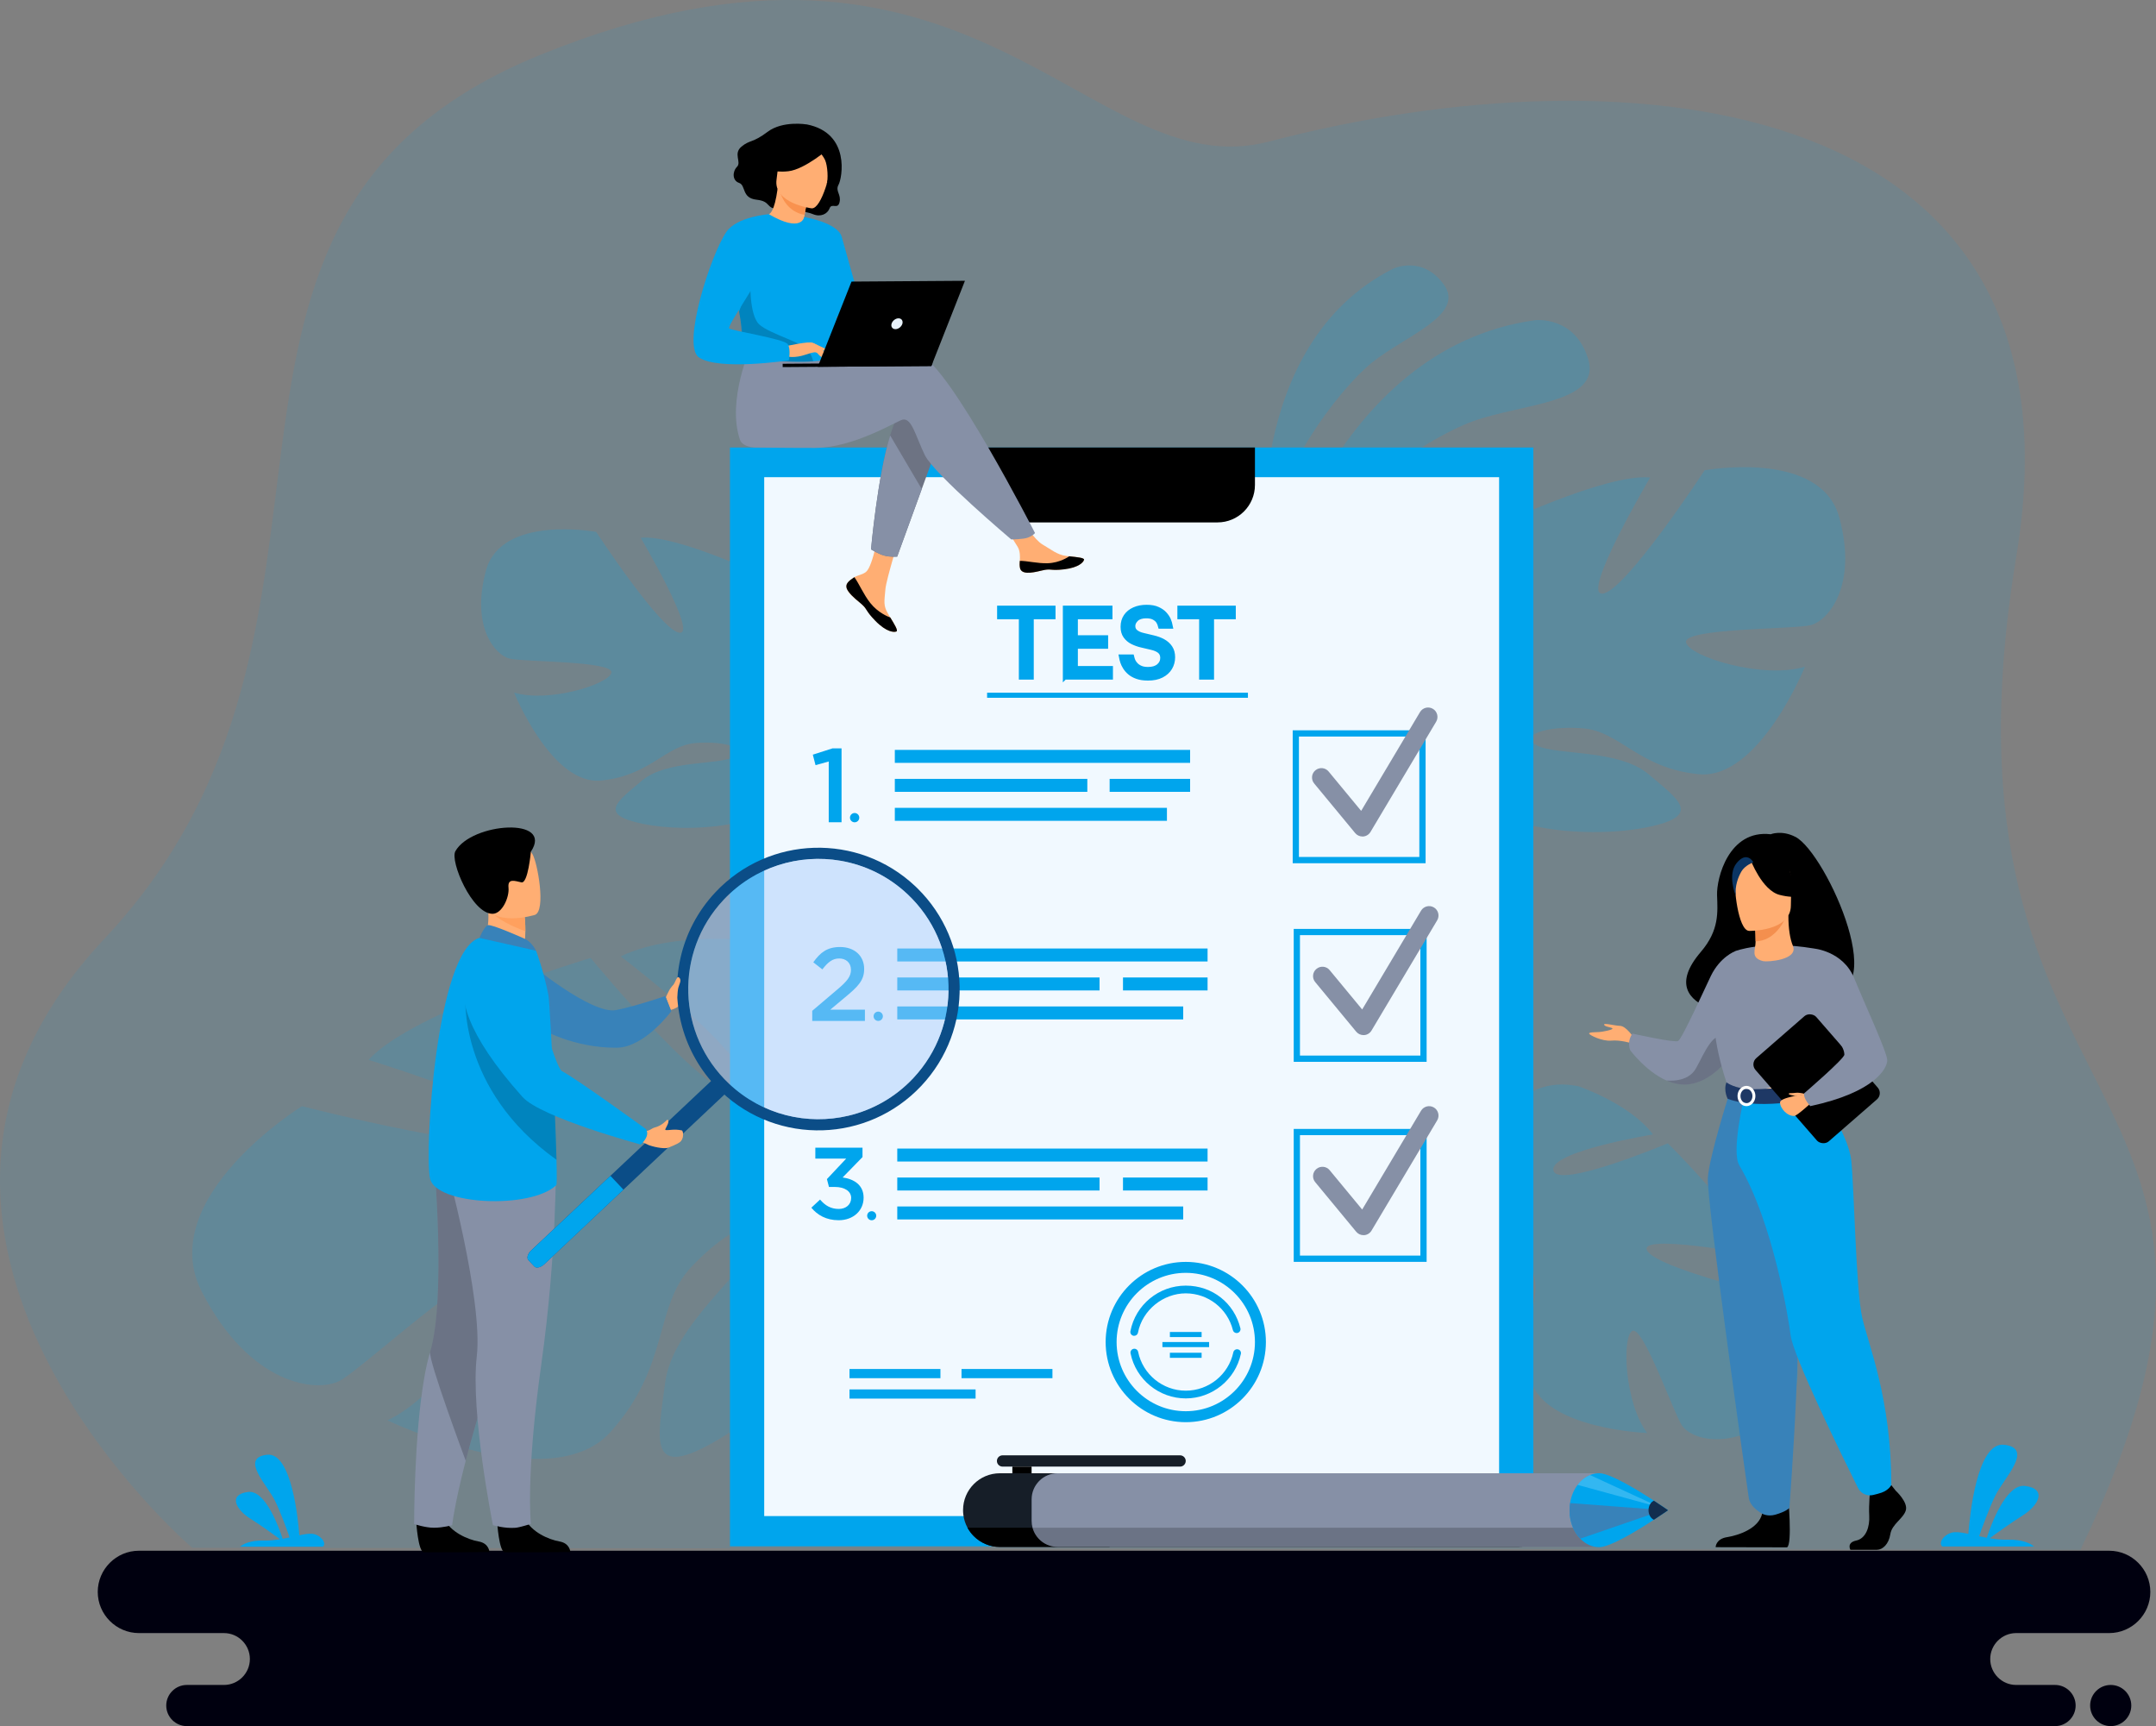 <?xml version="1.0" encoding="UTF-8"?>
<svg id="Layer_2" data-name="Layer 2" xmlns="http://www.w3.org/2000/svg" viewBox="0 0 547.03 437.87">
  <rect x="0" y="0" width="547.03" height="437.87" fill="#808080" stroke="none"/>
  <defs>
    <style>
      .cls-1 {
        opacity: .1;
      }

      .cls-1, .cls-2, .cls-3 {
        fill: #00a5ed;
      }

      .cls-4 {
        fill: #f9924f;
      }

      .cls-5 {
        fill: #f8caa4;
      }

      .cls-6 {
        fill: #f48f4e;
      }

      .cls-7 {
        fill: #e8f2fa;
      }

      .cls-8, .cls-9 {
        fill: #fff;
      }

      .cls-10 {
        fill: #ffa05e;
      }

      .cls-11 {
        fill: #f1f9ff;
      }

      .cls-12 {
        fill: #ffae73;
      }

      .cls-13 {
        fill: #accefc;
      }

      .cls-14 {
        fill: #122d4e;
      }

      .cls-15 {
        fill: #161e28;
      }

      .cls-16 {
        fill: #1e3865;
      }

      .cls-17 {
        fill: #0b4d87;
      }

      .cls-18 {
        fill: #0b3563;
      }

      .cls-19 {
        fill: #8690a6;
      }

      .cls-20 {
        fill: #6d7383;
      }

      .cls-21 {
        fill: #3882b9;
      }

      .cls-3 {
        stroke: #00a5ed;
        stroke-miterlimit: 10;
      }

      .cls-9, .cls-22, .cls-23 {
        opacity: .2;
      }

      .cls-22 {
        fill: #020202;
      }

      .cls-24 {
        opacity: .15;
      }

      .cls-25 {
        opacity: .5;
      }

      .cls-26 {
        fill: #00000f;
        fill-rule: evenodd;
      }
    </style>
  </defs>
  <g id="OBJECTS">
    <path class="cls-26" d="M535.14,414.27h-23.59c-3.62,0-6.58,2.96-6.58,6.58h0c0,3.62,2.96,6.58,6.58,6.58h9.87c2.87,0,5.22,2.35,5.22,5.22h0c0,2.87-2.35,5.22-5.22,5.22H47.4c-2.87,0-5.22-2.35-5.22-5.22h0c0-2.87,2.35-5.22,5.22-5.22h9.42c3.62,0,6.58-2.96,6.58-6.58h0c0-3.62-2.96-6.58-6.58-6.58h-21.57c-5.74,0-10.45-4.7-10.45-10.44h0c0-5.75,4.7-10.45,10.45-10.45h499.9c5.74,0,10.44,4.7,10.44,10.45h0c0,5.74-4.7,10.44-10.44,10.44h0Zm.4,23.6c2.88,0,5.22-2.34,5.22-5.22s-2.34-5.22-5.22-5.22-5.22,2.34-5.22,5.22,2.34,5.22,5.22,5.22Z"/>
  </g>
  <g id="DESIGNED_BY_FREEPIK" data-name="DESIGNED BY FREEPIK">
    <g>
      <path class="cls-1" d="M48.77,392.64s-92.89-79.32-22.28-154.49C101.68,158.11,35.07,55.36,137.13,13.9c110.34-44.82,138.73,34.12,184.92,22,92.13-24.18,209-12.27,189.55,105.17-24.41,147.42,75.73,128.62,16.26,252.06l-479.08-.49Z"/>
      <g class="cls-23">
        <path class="cls-2" d="M322.05,153.76s15.42-65.35,67.43-72.53c0,0,10.12-1.24,13.49,9.9,3.37,11.14-16.75,11.22-29.19,15.71-12.44,4.48-41.43,23.48-51.73,46.93Z"/>
        <path class="cls-2" d="M320.87,141.53s-5.41-54.13,32.55-73.34c0,0,7.43-3.62,12.94,4.03,5.52,7.65-9.88,13.01-18.22,19.72-8.35,6.71-25.56,28.91-27.27,49.58Z"/>
      </g>
      <g class="cls-23">
        <path class="cls-2" d="M203.9,192.05s22.31-12.49,11.9-29.45c0,0-8.33-10.41-17.25-13.09,0,0,4.76,25.28,0,25.88-4.76,.59-3.27-28.56-3.27-28.56,0,0-23.5-11.3-32.72-10.41,0,0,14.58,24.69,9.82,24.09-4.76-.59-21.12-25.58-21.12-25.58,0,0-24.09-4.46-27.96,9.82-3.87,14.28,2.38,21.42,5.95,22.31,3.57,.89,26.47,.59,25.88,3.57-.59,2.97-16.06,7.73-24.69,5.06,0,0,9.52,23.5,22.01,22.31,12.49-1.19,16.36-8.92,24.09-9.52,7.73-.59,13.39,1.49,9.52,3.57-3.87,2.08-16.95,.68-23.2,5.99-6.25,5.31-11.3,8.58,.3,10.96,11.6,2.38,32.42,.89,36.59-8.03l4.16-8.92Z"/>
        <g>
          <path class="cls-2" d="M134.3,149.21s62.47,20.23,69.6,42.83c0,0-.3,10.11,5.95,21.71v4.46s-6.54-15.17-10.11-17.25c0,0,13.98-19.63-65.44-51.76Z"/>
          <path class="cls-2" d="M209.85,213.76s9.63,14.63,4.14,32.44l-2.48-.67s2.41-19.61-2.63-29.48c-5.04-9.86,.97-2.29,.97-2.29Z"/>
        </g>
      </g>
      <g class="cls-24">
        <path class="cls-2" d="M216.3,292.91s14.61-43.78-19.88-53.78c0,0-23.77-3.78-38.94,3.48,0,0,37.07,27.98,31.44,34.56-5.63,6.58-39.06-34.16-39.06-34.16,0,0-45.11,13.45-56.34,25.85,0,0,49.45,15.26,42.38,20.25-7.08,4.99-59.28-8.5-59.28-8.5,0,0-37.59,23.31-25.41,47.07,12.18,23.76,29.19,25.71,35.04,22.56,5.85-3.14,36.07-31.37,38.89-26.67,2.82,4.69-12.05,29.84-26.83,36.74,0,0,41.26,19.82,56.49,3.05,15.24-16.77,11.01-31.79,20.61-41.98,9.6-10.19,19.68-14.27,17.05-6.8-2.63,7.48-21.81,21.51-23.7,36.19-1.89,14.68-4.67,25.19,13.71,14.28,18.38-10.91,44.38-38.19,39.1-55.17l-5.28-16.97Z"/>
        <path class="cls-2" d="M71.32,320.27s107.99-48.87,144.98-27.36c0,0,12.58,15.42,5.28,16.97,0,0-5.18-43.2-150.26,10.38Z"/>
      </g>
      <g class="cls-23">
        <path class="cls-2" d="M375.99,297.59s4.31-26.19,24.53-22.02c0,0,13.1,4.45,18.87,12.21,0,0-26.35,4.29-25.25,9.15,1.1,4.85,29.02-6.9,29.02-6.9,0,0,19.34,18.94,21.72,28.25,0,0-29.24-5.5-26.98-1.06,2.26,4.43,32.43,11.57,32.43,11.57,0,0,12.87,21.93,.3,30.75-12.57,8.82-21.74,5.25-23.87,2.08-2.13-3.17-9.94-25.62-12.63-23.99-2.69,1.63-1.87,18.41,3.79,25.88,0,0-26.29-.98-29.55-13.59-3.25-12.61,2.93-19.12,.77-26.88-2.15-7.76-6.18-12.54-6.85-8.03-.66,4.51,5.33,16.79,2.35,24.76-2.97,7.97-4.38,14.06-10.8,3.58-6.42-10.48-12.33-31.32-5.1-38.54l7.24-7.22Z"/>
        <g>
          <path class="cls-2" d="M442.39,350.37s-41.82-53.8-66.4-52.78c0,0-9.76,3.87-23.29,1.87l-4.35,1.58s17.12,1.02,20.41,3.77c0,0,14.22-20.58,73.64,45.56Z"/>
          <path class="cls-2" d="M352.7,299.46s-17.68-4.23-33.11,7.42l1.53,2.18s18.29-9.28,29.7-7.85c11.41,1.43,1.89-1.76,1.89-1.76Z"/>
        </g>
      </g>
      <g class="cls-23">
        <path class="cls-2" d="M368.13,189.14s-27.27-15.27-14.54-36c0,0,10.18-12.73,21.09-16,0,0-5.82,30.91,0,31.63,5.82,.73,4-34.91,4-34.91,0,0,28.72-13.82,40-12.73,0,0-17.82,30.18-12,29.45,5.82-.73,25.82-31.27,25.82-31.27,0,0,29.45-5.45,34.18,12,4.73,17.45-2.91,26.18-7.27,27.27-4.36,1.09-32.36,.73-31.63,4.36,.73,3.64,19.63,9.45,30.18,6.18,0,0-11.64,28.72-26.91,27.27-15.27-1.45-20-10.91-29.45-11.64-9.45-.73-16.36,1.82-11.64,4.36,4.73,2.55,20.73,.83,28.36,7.33,7.64,6.49,13.82,10.49-.36,13.4-14.18,2.91-39.63,1.09-44.72-9.82l-5.09-10.91Z"/>
        <g>
          <path class="cls-2" d="M453.21,136.78s-76.36,24.72-85.08,52.36c0,0,.36,12.36-7.27,26.54v5.45s8-18.54,12.36-21.09c0,0-17.09-24,79.99-63.27Z"/>
          <path class="cls-2" d="M360.86,215.69s-11.78,17.88-5.06,39.65l3.03-.81s-2.94-23.97,3.22-36.03c6.16-12.06-1.19-2.8-1.19-2.8Z"/>
        </g>
      </g>
      <g>
        <g>
          <rect class="cls-2" x="185.21" y="113.52" width="203.83" height="278.74"/>
          <rect class="cls-11" x="193.9" y="121.05" width="186.46" height="263.54"/>
          <path d="M248.47,113.52v9.5c0,5.24,4.25,9.5,9.49,9.5h50.96c5.24,0,9.49-4.25,9.49-9.5v-9.5h-69.93Z"/>
        </g>
        <g>
          <rect class="cls-2" x="215.54" y="347.28" width="23.07" height="2.33"/>
          <rect class="cls-2" x="243.96" y="347.28" width="23.07" height="2.33"/>
          <rect class="cls-2" x="215.54" y="352.46" width="31.99" height="2.33"/>
        </g>
        <rect class="cls-2" x="250.45" y="175.72" width="66.18" height="1.29"/>
        <g>
          <g>
            <path class="cls-2" d="M361.71,218.98h-33.72v-33.72h33.72v33.72Zm-32.14-1.59h30.55v-30.55h-30.55v30.55Z"/>
            <path class="cls-19" d="M345.69,212.2c-.71,0-1.38-.31-1.84-.86l-10.41-12.59c-.84-1.01-.7-2.52,.32-3.35,1.01-.84,2.52-.7,3.35,.32l8.25,9.98,14.93-25.06c.67-1.13,2.14-1.5,3.27-.83,1.13,.67,1.5,2.14,.83,3.27l-16.66,27.96c-.4,.67-1.09,1.1-1.86,1.16-.06,0-.12,0-.18,0Z"/>
          </g>
          <g>
            <g>
              <rect class="cls-2" x="227.04" y="190.23" width="74.92" height="3.29"/>
              <rect class="cls-2" x="227.04" y="204.93" width="69.04" height="3.29"/>
              <g>
                <rect class="cls-2" x="281.54" y="197.58" width="20.42" height="3.29"/>
                <rect class="cls-2" x="227.04" y="197.58" width="48.84" height="3.29"/>
              </g>
            </g>
            <g>
              <path class="cls-2" d="M210.27,193.17l-3.35,.93-.69-2.66,5-1.6h2.29v18.75h-3.25v-15.43Z"/>
              <path class="cls-2" d="M215.66,207.42c0-.65,.53-1.18,1.18-1.18s1.18,.53,1.18,1.18-.53,1.18-1.18,1.18-1.18-.53-1.18-1.18Z"/>
            </g>
          </g>
        </g>
        <g>
          <g>
            <path class="cls-2" d="M361.97,269.36h-33.72v-33.72h33.72v33.72Zm-32.14-1.59h30.55v-30.55h-30.55v30.55Z"/>
            <path class="cls-19" d="M345.95,262.58c-.71,0-1.38-.31-1.84-.86l-10.41-12.59c-.84-1.01-.7-2.52,.32-3.35,1.01-.84,2.52-.7,3.35,.32l8.25,9.98,14.93-25.06c.67-1.13,2.14-1.5,3.27-.83,1.13,.67,1.5,2.14,.83,3.27l-16.66,27.96c-.4,.67-1.09,1.1-1.86,1.16-.06,0-.12,0-.18,0Z"/>
          </g>
          <g>
            <g>
              <path class="cls-2" d="M206.08,256.42l6.37-5.41c2.54-2.14,3.46-3.33,3.46-4.99,0-1.82-1.29-2.88-2.98-2.88s-2.85,.92-4.28,2.77l-2.3-1.8c1.77-2.48,3.51-3.88,6.81-3.88,3.62,0,6.1,2.22,6.1,5.57,0,2.91-1.56,4.46-4.81,7.16l-3.8,3.17h8.8v2.85h-13.37v-2.56Z"/>
              <path class="cls-2" d="M221.65,257.8c0-.65,.53-1.18,1.18-1.18s1.18,.53,1.18,1.18-.53,1.18-1.18,1.18-1.18-.53-1.18-1.18Z"/>
            </g>
            <g>
              <rect class="cls-2" x="227.66" y="240.61" width="78.73" height="3.29"/>
              <rect class="cls-2" x="227.66" y="255.31" width="72.55" height="3.29"/>
              <g>
                <rect class="cls-2" x="284.93" y="247.96" width="21.46" height="3.29"/>
                <rect class="cls-2" x="227.66" y="247.96" width="51.32" height="3.29"/>
              </g>
            </g>
          </g>
        </g>
        <g>
          <g>
            <path class="cls-2" d="M361.97,320.1h-33.72v-33.72h33.72v33.72Zm-32.14-1.59h30.55v-30.55h-30.55v30.55Z"/>
            <path class="cls-19" d="M345.95,313.33c-.71,0-1.38-.31-1.84-.86l-10.41-12.59c-.84-1.01-.7-2.52,.32-3.35,1.01-.84,2.52-.7,3.35,.32l8.25,9.98,14.93-25.06c.67-1.13,2.14-1.5,3.27-.83,1.13,.67,1.5,2.14,.83,3.27l-16.66,27.96c-.4,.67-1.09,1.1-1.86,1.16-.06,0-.12,0-.18,0Z"/>
          </g>
          <g>
            <rect class="cls-2" x="227.66" y="291.36" width="78.73" height="3.29"/>
            <rect class="cls-2" x="227.66" y="306.05" width="72.55" height="3.29"/>
            <g>
              <rect class="cls-2" x="284.93" y="298.71" width="21.46" height="3.29"/>
              <rect class="cls-2" x="227.66" y="298.71" width="51.32" height="3.29"/>
            </g>
          </g>
          <g>
            <path class="cls-2" d="M205.85,306.37l2.22-2.07c1.29,1.52,2.74,2.38,4.76,2.38,1.78,0,3.13-1.09,3.13-2.79s-1.63-2.79-4.16-2.79h-1.47l-.52-1.99,4.89-5.2h-7.83v-2.77h11.97v2.38l-5.04,5.17c2.87,.41,5.32,1.89,5.32,5.14s-2.58,5.71-6.33,5.71c-3.15,0-5.4-1.32-6.93-3.18Z"/>
            <path class="cls-2" d="M220.02,308.4c0-.64,.52-1.15,1.15-1.15s1.15,.52,1.15,1.15-.52,1.15-1.15,1.15-1.15-.52-1.15-1.15Z"/>
          </g>
        </g>
        <g>
          <path class="cls-2" d="M300.86,354.74c-6.77,0-12.66-4.8-14.01-11.42-.11-.53,.23-1.05,.76-1.16,.53-.11,1.05,.23,1.16,.76,1.17,5.71,6.25,9.86,12.09,9.86s10.86-4.1,12.07-9.74c.11-.53,.64-.86,1.16-.75,.53,.11,.87,.63,.75,1.16-1.4,6.54-7.29,11.29-13.98,11.29Z"/>
          <path class="cls-2" d="M287.78,338.87c-.06,0-.12,0-.19-.02-.53-.1-.88-.62-.78-1.15,1.3-6.7,7.2-11.57,14.04-11.57s12.28,4.45,13.87,10.81c.13,.52-.19,1.06-.71,1.19-.52,.13-1.06-.19-1.19-.71-1.38-5.49-6.3-9.33-11.97-9.33s-11,4.2-12.12,9.98c-.09,.47-.5,.79-.96,.79Z"/>
          <path class="cls-2" d="M300.86,360.77c-11.21,0-20.33-9.12-20.33-20.33s9.12-20.33,20.33-20.33,20.33,9.12,20.33,20.33-9.12,20.33-20.33,20.33Zm0-37.88c-9.68,0-17.55,7.87-17.55,17.55s7.87,17.55,17.55,17.55,17.55-7.87,17.55-17.55-7.87-17.55-17.55-17.55Z"/>
          <g>
            <rect class="cls-2" x="296.83" y="337.89" width="8.05" height="1.29"/>
            <rect class="cls-2" x="296.83" y="343.16" width="8.05" height="1.29"/>
            <rect class="cls-2" x="294.93" y="340.44" width="11.85" height="1.29"/>
          </g>
        </g>
        <g>
          <path class="cls-3" d="M259.01,171.9v-15.31h-5.52v-2.45h13.82v2.45h-5.52v15.31h-2.78Z"/>
          <path class="cls-3" d="M270.17,171.9v-17.76h11.59v2.45h-8.78v5.06h7.68v2.42h-7.68v5.38h8.9v2.45h-11.71Z"/>
          <path class="cls-3" d="M291.19,172.14c-1.06,0-1.96-.14-2.72-.41s-1.39-.62-1.88-1.04-.89-.88-1.19-1.36c-.3-.48-.52-.93-.66-1.36-.14-.42-.26-.91-.36-1.45h2.86c.1,.43,.22,.8,.36,1.12,.14,.31,.36,.62,.66,.94,.3,.31,.69,.58,1.18,.79,.49,.22,1.11,.32,1.86,.32,1.12,0,2-.26,2.63-.79s.95-1.2,.95-2.02c0-.7-.24-1.25-.71-1.64-.47-.39-1.16-.69-2.08-.9l-2.35-.55c-.88-.19-1.69-.48-2.44-.85s-1.34-.88-1.8-1.52c-.46-.64-.68-1.45-.68-2.42,0-1.06,.26-1.96,.78-2.72,.52-.76,1.24-1.34,2.16-1.75,.92-.41,1.97-.61,3.16-.61s2.1,.17,2.86,.52c.75,.34,1.35,.76,1.8,1.26,.45,.5,.78,1,1,1.5,.22,.5,.39,1.1,.52,1.79h-2.74c-.13-.53-.31-.97-.54-1.32-.23-.35-.58-.66-1.06-.92-.47-.26-1.11-.4-1.91-.4-1.1,0-1.93,.26-2.47,.77-.54,.51-.82,1.08-.82,1.7s.23,1.09,.7,1.45c.46,.36,1.09,.63,1.87,.8l2.52,.6c.93,.21,1.77,.52,2.53,.94s1.36,.96,1.81,1.64c.45,.68,.67,1.51,.67,2.48s-.24,1.9-.73,2.72-1.21,1.48-2.17,1.97c-.96,.49-2.14,.73-3.55,.73Z"/>
          <path class="cls-3" d="M304.75,171.9v-15.31h-5.52v-2.45h13.82v2.45h-5.52v15.31h-2.78Z"/>
        </g>
      </g>
      <g>
        <path class="cls-12" d="M168.94,253s.63-1.42,1.04-2.1c.41-.67,2.16-2.65,2.46-2.2,.3,.45,1.49,3.46,.86,4.3-.63,.84,.04,2.31-3.11,3.2l-1.25-3.2Z"/>
        <path class="cls-21" d="M133.91,244.01s16.14,13.47,22.43,12.22c4.92-.98,12.47-3.56,12.47-3.56l1.51,3.86s-6.77,9.19-13.83,9.25c-11.04,.09-19.19-4.78-19.19-4.78l-3.39-16.99Z"/>
        <path d="M105.61,386.09s.47,7.56,1.93,7.67c.19,.01,7.42,.01,7.42,.01l9.22-.05s-.06-2.22-2.75-2.69c-2.69-.47-7.2-2.36-8.84-5.92-1.72-3.75-6.97,.99-6.97,.99Z"/>
        <path class="cls-19" d="M105.08,386.61s2.8,.94,4.99,.94c2.44,0,4.66-.66,4.66-.66,0,0,.53-5.1,3.43-16.34,1.52-5.89,3.7-13.47,6.79-22.88,8.55-26.02,11.15-41.23,11.39-42.68,.01-.08,.02-.11,.02-.11h-.03s-26.29-11.55-26.29-11.55c0,0,3.25,35.86-.9,49.62-.58,1.92-1.08,4.17-1.5,6.59-2.62,14.95-2.56,37.08-2.56,37.08Z"/>
        <path class="cls-23" d="M118.16,370.54c1.52-5.89,3.7-13.47,6.79-22.88,8.55-26.02,11.15-41.23,11.39-42.68,0-.04,0-.08-.01-.13l-26.29-11.54s3.25,35.86-.9,49.62c-.58,1.92,9.02,27.61,9.02,27.61Z"/>
        <path d="M126.14,386.09s.47,7.56,1.93,7.67c.19,.01,7.42,.01,7.42,.01l9.22-.05s-.06-2.22-2.75-2.69c-2.69-.47-7.2-2.36-8.84-5.92-1.72-3.75-6.97,.99-6.97,.99Z"/>
        <path class="cls-19" d="M141.04,294.17s.34,23.23-3.68,51.76c-4.02,28.53-2.66,40.64-2.66,40.64,0,0-2.76,.89-3.88,.99-2.84,.23-5.75-.67-5.75-.67,0,0-5.75-28.54-4.1-42.82,1.65-14.28-7.88-49-7.88-49l27.95-.91Z"/>
        <path class="cls-12" d="M122.41,239.79l5.13,3.36,4.67-1.32c.85-1.22,1.08-3.57,1.09-5.6,.01-2.02-.18-3.73-.18-3.73l-6.92-3.06-2.58-1.14s.2,2.12,.23,2.42c.48,5.39-1.44,9.06-1.44,9.06Z"/>
        <path class="cls-2" d="M141.16,300.62c-6.39,6.17-30.56,5.13-32.05-1.66-1.49-6.79,1.62-57.83,12.53-61.04,2.26-.67,14.37,3.25,14.37,3.25,0,0,1.9,4.97,3.14,11.29,.24,1.23,.95,14.27,1.48,26.48,.25,5.71,.45,11.23,.56,15.28,.1,3.79,.1,6.28-.04,6.41Z"/>
        <path class="cls-10" d="M124.36,230.83c1.4,2.37,6.33,4.45,8.94,5.4,.01-2.02-.18-3.73-.18-3.73l-6.92-3.06c-1.53-.02-2.46,.32-1.84,1.38Z"/>
        <path class="cls-12" d="M135.73,232.08s-11.15,3.48-13.21-3.5c-2.06-6.98-4.89-11.23,2.15-13.75,7.03-2.52,9.21-.26,10.46,1.9,1.25,2.16,3.45,14.26,.6,15.35Z"/>
        <path d="M134.69,216.06s-.71,8.12-2.39,7.77c-1.68-.35-3.53-1.11-3.28,1.34,.25,2.45-1.63,6.65-4.06,6.64-5.19-.02-10.84-13.35-9.42-15.88,4.1-7.29,25.08-8.76,19.15,.13Z"/>
        <path class="cls-21" d="M133.05,238.1c-.14-.06-8.3-3.72-9.26-3.41-.95,.31-2.14,3.23-2.14,3.23l14.37,3.25s-1.13-2.3-2.97-3.07Z"/>
        <g>
          <path class="cls-17" d="M183.85,277.62l-45.74,43.06c-.9,.84-2.03,1.11-2.51,.6l-1.54-1.64c-.49-.52-.15-1.63,.75-2.47l45.74-43.06c.9-.84,2.03-1.11,2.51-.6l1.54,1.64c.49,.52,.15,1.63-.75,2.47Z"/>
          <path class="cls-2" d="M158.18,301.79l-20.07,18.9c-.9,.84-2.03,1.11-2.51,.6l-1.54-1.64c-.49-.52-.15-1.63,.75-2.47l20.07-18.9,3.31,3.51Z"/>
          <path class="cls-17" d="M173.34,261.36c1.76,5.79,5.01,11.21,9.73,15.65,14.42,13.57,37.11,12.87,50.68-1.55,13.39-14.23,12.89-36.51-.99-50.13-.18-.18-.37-.36-.56-.54-14.42-13.57-37.11-12.88-50.67,1.54-9.13,9.7-11.8,23.14-8.19,35.03Zm10.25-33.09c7.89-8.39,19.14-11.74,29.71-9.91,6.16,1.07,12.08,3.88,16.97,8.49,13.28,12.5,13.92,33.39,1.42,46.67-4.6,4.89-10.34,8.06-16.41,9.5-10.44,2.47-21.87-.18-30.26-8.08-13.28-12.5-13.92-33.39-1.42-46.68Z"/>
          <g class="cls-25">
            <path class="cls-13" d="M231.68,273.53c-4.6,4.89-10.34,8.06-16.41,9.5-10.43,2.47-21.87-.18-30.26-8.08-13.28-12.5-13.92-33.39-1.42-46.68,7.9-8.39,19.15-11.74,29.71-9.91,6.16,1.06,12.08,3.88,16.97,8.48,13.28,12.5,13.92,33.39,1.42,46.67Z"/>
          </g>
        </g>
        <path class="cls-22" d="M141.2,294.21c-25.2-17.96-23.11-41.92-23.11-41.92,9.21,5.2,18.35,16.68,22.55,26.65,.25,5.71,.45,11.23,.56,15.28Z"/>
        <g>
          <path class="cls-12" d="M166.07,286.03c1.78-.41,2.97-1.75,3.22-1.99,0,0,.76,.05-.12,1.67-.07,.14-.24,.48-.36,.73-.05,.1,.02,.22,.13,.23,1.03,.08,2.06-.33,4.03,.08,.27,.06,.35,.71,.34,.99-.02,.47,.02,1-.53,1.72-.32,.42-1.21,.87-3.18,1.67-.75,.3-2.91,.07-4.93-.62l-1.61-.75,.5-3,.41,.09c.64,.13,1.44-.65,2.11-.82Z"/>
          <path class="cls-2" d="M125.91,241.17s-22.65,4.31,6.66,37.1c4.69,5.24,30.01,12.07,30.01,12.07,0,0,2.57-2.19,1.27-3.95,0,0-17.44-12.66-21.27-14.67-1.73-.91-6.7-20.21-9.51-24.86-2.81-4.65-7.16-5.69-7.16-5.69Z"/>
        </g>
        <path class="cls-12" d="M169.56,253.4s.74-1.42,.89-2.16c.14-.75,1.08-2.92,1.46-3.31,.15-.15,.66,.05,.72,.71,.03,.29-.11,.81-.36,1.43-.41,1.01-.34,2.39-.48,2.85-.35,1.14-2.22,.49-2.22,.49Z"/>
      </g>
      <g>
        <path class="cls-15" d="M244.35,383.07c0,.38,.02,.77,.07,1.14,.14,1.19,.51,2.32,1.06,3.33,.43,.79,.97,1.51,1.6,2.14,1.69,1.69,4.03,2.74,6.61,2.74h131.39c5.16,0,9.34-4.18,9.34-9.34,0-2.58-1.04-4.92-2.74-6.61-1.69-1.69-4.03-2.74-6.61-2.74H253.69c-5.16,0-9.34,4.18-9.34,9.34Z"/>
        <path class="cls-15" d="M254.37,372.04h45.05c.79,0,1.43-.65,1.43-1.43h0c0-.79-.65-1.43-1.43-1.43h-45.05c-.79,0-1.43,.65-1.43,1.43h0c0,.79,.65,1.43,1.43,1.43Z"/>
        <rect x="256.86" y="372.04" width="4.88" height="1.69" transform="translate(518.6 745.77) rotate(180)"/>
        <path d="M245.48,387.54c.43,.79,.97,1.51,1.6,2.14,1.69,1.69,4.03,2.74,6.61,2.74h27.83v-4.87h-36.04Z"/>
        <path class="cls-19" d="M411.82,380.34v5.47c0,.6-.08,1.18-.23,1.73-.76,2.81-3.32,4.87-6.37,4.87h-136.87c-3.05,0-5.61-2.06-6.37-4.87-.15-.55-.23-1.13-.23-1.73v-5.47c0-3.65,2.96-6.61,6.6-6.61h136.87c3.65,0,6.6,2.96,6.6,6.61Z"/>
        <path class="cls-23" d="M411.59,387.54c-.76,2.81-3.32,4.87-6.37,4.87h-136.87c-3.05,0-5.61-2.06-6.37-4.87h149.61Z"/>
        <g>
          <path class="cls-2" d="M398.23,383.11c0,2.9,1.06,5.5,2.72,7.21,.04,.04,.07,.08,.11,.11,1.29,1.28,2.91,2.05,4.69,2.05,2.77,0,9.64-4.18,13.89-6.96,2.12-1.38,3.59-2.42,3.59-2.42,0,0-1.47-1.03-3.59-2.42-4.26-2.78-11.12-6.96-13.89-6.96-.8,0-1.57,.16-2.3,.45-1.22,.49-2.31,1.36-3.17,2.5-.95,1.25-1.62,2.82-1.9,4.57,0,.02,0,.04,0,.06-.09,.58-.14,1.18-.14,1.8Z"/>
          <path class="cls-21" d="M398.23,383.11c0,2.9,1.06,5.5,2.72,7.21l21.07-7.25-23.64-1.77c-.09,.58-.14,1.18-.14,1.8Z"/>
          <path class="cls-9" d="M400.28,376.68l21.01,5.74-17.85-8.24c-1.22,.49-2.31,1.36-3.17,2.5Z"/>
          <path class="cls-14" d="M418.27,383.11c0,1.12,.57,2.07,1.37,2.42,2.12-1.38,3.59-2.42,3.59-2.42,0,0-1.47-1.03-3.59-2.42-.8,.35-1.37,1.3-1.37,2.42Z"/>
        </g>
      </g>
      <g>
        <path d="M455.54,212.3c-3.48-1.81-6.27-.67-6.27-.67-10.65-1.25-13.76,11.17-13.61,15.44,.14,4.27,.63,8.86-4.12,14.41-13.74,16.04,15.03,16.74,15.03,16.74,.24-12.81,15.6-8.14,14.93-6.84,19.69,4.73,1.96-34.98-5.96-39.09Z"/>
        <path class="cls-12" d="M414.46,263.15s-1.87-2.85-3.38-2.91c-1.51-.06-4.3-.84-4.08-.28,.22,.56,1.96,.61,2.12,.95s-2.57,.84-3.35,.89c-.78,.06-2.63,0-2.57,.39,.06,.39,3.32,2.01,5.63,1.79,2.31-.22,5.16,.67,5.16,.67l.48-1.51Z"/>
        <path class="cls-19" d="M441.54,264.07s-1.02,2.02-2.86,4.33c-2.23,2.79-5.66,6.01-9.97,6.64-2.06,.3-4.07-.14-5.92-.96,0,0,0,0,0,0-5.23-2.32-9.17-7.66-9.17-7.66-.92-2.52,.59-4.22,.59-4.22,0,0,10.57,2.38,11.57,1.87,1.01-.5,7.19-14.23,8.31-16.51,2.37-4.86,6.13-6.25,6.13-6.25l1.33,22.77Z"/>
        <path class="cls-23" d="M438.68,268.4c-2.23,2.79-5.66,6.01-9.97,6.64-2.06,.3-4.07-.14-5.92-.96,.2,.03,5.43,.67,7.51-3.05,2.12-3.8,4.42-9.84,7.58-7.83,1.36,.87,1.3,3.03,.79,5.2Z"/>
        <path d="M480.96,378.12s3.22,2.94,2.59,5.03c-.63,2.09-3.54,3.48-3.93,6.04-.39,2.55-1.97,3.95-3.38,3.95h-6.75s-1.04-1.8,1.47-2.34c2.52-.54,3.47-3.54,3.31-6.33-.16-2.79,.24-6.5,.24-6.5l5.35-1.24,1.1,1.39Z"/>
        <path d="M453.67,379.36s1.16,12.46-.26,13.16l-18.11-.04s0-2.09,2.91-2.55c2.91-.46,8.02-2.17,8.89-5.96,.86-3.79,6.57-4.61,6.57-4.61Z"/>
        <path class="cls-19" d="M467.61,255.66s.27,3.81,0,8.37c-.18,3.03-3.24,7.08-3.68,8.08-1.09,2.52-2.32,2.92-2.32,2.92l-9.51,2.33-3.34,.82-10.55-3.15s-4.8-13.41-2.87-20.95c1.93-7.55,4.88-12.79,4.88-12.79,0,0,7.15-2.82,19.81-.71l7.59,15.07Z"/>
        <path class="cls-5" d="M464.82,265.27c-.18,3.03-.46,5.85-.89,6.85-1.09,2.52-2.32,2.92-2.32,2.92l-9.51,2.33-4.13-1.21s13.79-2.09,12.26-13.95l4.59,3.06Z"/>
        <path class="cls-21" d="M438.88,277.08s-5.22,16.25-5.56,21.79c-.34,5.53,9.98,78.62,10.4,81.17,.39,2.4,3.38,3.94,3.38,3.94,0,0,1.37,.81,3.33,.26,2.72-.77,3.58-1.69,3.58-1.69,0,0,4.06-52.12,1.55-70.74-2.52-18.62-2.54-34.72-2.54-34.72h-14.13Z"/>
        <path class="cls-2" d="M461.01,276.59s7.97,10.69,8.71,17.91c.74,7.23,1.17,32.6,2.75,39.65,1.58,7.04,7.4,20.6,7.4,42.57,0,0-.6,1.26-2.47,1.93-.6,.21-1.4,.42-2.17,.6-1.54,.35-3.12-.4-3.82-1.81-3.93-7.91-16.45-33.43-17.09-38.73-.45-3.75-4.41-28.56-13.03-43.12-2.07-3.5,1.27-17.4,1.27-17.4l18.46-1.6Z"/>
        <path class="cls-16" d="M438.05,274.57s2.1,1.66,6.26,1.74c4.97,.1,17.3-1.27,17.3-1.27,0,0,.55,1.53,.53,3.15,0,0-15.06,3.8-23.78,.55,0,0-1.13-2.12-.31-4.17Z"/>
        <path class="cls-8" d="M443.12,280.6c-1.25,0-2.27-1.15-2.27-2.57s1.02-2.57,2.27-2.57,2.27,1.15,2.27,2.57-1.02,2.57-2.27,2.57Zm0-4.39c-.84,0-1.52,.81-1.52,1.82s.68,1.82,1.52,1.82,1.52-.82,1.52-1.82-.68-1.82-1.52-1.82Z"/>
        <rect x="450.69" y="259.67" width="20.45" height="28" rx="2.12" ry="2.12" transform="translate(-66.4 369.96) rotate(-41.05)"/>
        <path class="cls-12" d="M458.13,277.56c-.17,.05-6.49,.79-6.49,2.09,0,1.51,1.85,3.53,3.6,3.44,.71-.04,3.97-3.04,3.97-3.04l-1.07-2.5Z"/>
        <path class="cls-12" d="M454.89,239.9c-.72-1.74-1.14-4.4-1.13-7.69l-.48,.09-8.03,1.59s.18,2.53,.19,4.91c0,.02,0,.04,0,.06,0,2.07-1.4,4.14,1.92,4.96,1.02,.25,9.04-.26,7.53-3.92Z"/>
        <path class="cls-6" d="M445.25,233.89s.18,2.53,.19,4.91c4.49-.13,6.87-4.22,7.84-6.5l-8.03,1.59Z"/>
        <path class="cls-12" d="M443.75,236.15s10.63,.18,10.64-6.45c0-6.62,1.38-11.06-5.4-11.45-6.79-.39-8.11,2.13-8.65,4.34-.54,2.21,.65,13.34,3.41,13.55Z"/>
        <path d="M444.15,218.09s2.91,7.77,7.38,8.92c4.47,1.15,6.4-.05,6.4-.05,0,0-3.43-2.72-4.14-7.47,0,0-7.45-5.09-9.64-1.4Z"/>
        <path class="cls-18" d="M444.87,218.72s-2.16,.81-3.05,2.38c-.87,1.54-1.61,3.58-1.44,6.08,0,0-2.19-5.28,.27-8.27,2.61-3.17,4.21-.19,4.21-.19Z"/>
        <path class="cls-12" d="M458.13,277.56s-1.51-.49-2.53-.34c-1.01,.14-1.76-.02-1.76,.26s1.31,.42,1.58,.55c.28,.14,2.7-.47,2.7-.47Z"/>
        <path class="cls-19" d="M460.02,240.59s7.55,.53,10.44,7.56c2.89,7.03,8.38,18.84,8.38,20.82s-3.07,8.11-19.53,11.63c0,0-1.7-1.79-1.6-3.21,0,0,10.28-8.83,10.25-9.86-.05-1.95-1.68-4.53-10.71-13.55-2.45-2.45,2.77-13.39,2.77-13.39Z"/>
      </g>
      <g>
        <g>
          <path d="M204.65,31.56s-6.05-1.02-9.89,1.88c-3.84,2.9-4.45,1.96-6.62,3.75-2.17,1.79,.05,3.92-1.14,5.12-1.19,1.19-1.24,3.5,.53,4.09,1.77,.6,.58,3.84,4.42,4.26,3.84,.43,2.12,2.2,5.76,2.47,3.64,.27,6.65,.4,8.57,1.2,1.92,.8,3.66-.03,4.21-1.49,.55-1.46,2.08,.42,2.53-1.57,.45-2-1.15-2.79-.26-4.41,.9-1.62,3.11-13.13-8.1-15.31Z"/>
          <path class="cls-12" d="M215.12,147.75c-.42,.49-.47,1.03-.26,1.6,0,0,0,0,0,0,.39,1.06,1.68,2.25,3.17,3.42,.19,.15,.36,.29,.51,.42,.04,.03,.08,.07,.11,.1,.03,.03,.06,.05,.09,.08,1.39,1.26,.87,1.56,3.37,4.12,2.85,2.92,4.8,2.96,5.35,2.69,.47-.23-.5-1.79-1.56-3.53-.05-.08-.1-.17-.16-.25-.14-.23-.28-.47-.42-.7-1.25-2.1-.94-3.1-.67-6.24,.22-2.55,3.87-14.29,3.87-14.29l-5.43-.9s-1.57,9.34-3.35,10.79c-.96,.77-2.03,.79-2.95,1.36-.06,.04-.13,.08-.19,.12-.52,.35-1.06,.72-1.47,1.2Z"/>
          <path d="M215.12,147.75c-.42,.49-.47,1.03-.26,1.6,0,0,0,0,0,0,.48,1.06,1.73,2.24,3.17,3.41,.19,.15,.35,.3,.5,.43,.04,.03,.08,.07,.11,.1,.03,.03,.06,.05,.09,.08,1.39,1.26,.87,1.56,3.37,4.12,2.85,2.92,4.8,2.96,5.35,2.69,.47-.23-.5-1.79-1.56-3.53-.55-.2-3.12-1.22-5.07-3.68-1.72-2.16-2.87-4.95-4.04-6.55-.06,.04-.13,.08-.19,.12-.52,.35-1.06,.72-1.47,1.2Z"/>
          <path class="cls-12" d="M258.8,144.06c.35,1.67,2.73,1.37,5.39,.7,2.66-.67,2.03,.11,5.82-.34,3.79-.45,4.93-1.87,5.04-2.43,.1-.5-1.77-.66-3.79-.88-.25-.03-.51-.06-.76-.09-2.27-.27-3.94-1.72-6.01-2.91-1.96-1.13-4.91-5.75-4.91-5.75l-5.2,.45s2.76,4.13,3.83,5.92c.63,1.06,.61,2.46,.54,3.54-.04,.59-.07,1.19,.05,1.78Z"/>
          <path d="M264.19,144.76c2.66-.67,2.03,.11,5.82-.34,3.79-.45,4.93-1.87,5.04-2.43,.1-.5-1.77-.66-3.79-.88l-.02,.04s-2.26,1.63-5.42,1.73c-2.57,.08-5.3-.64-7.08-.6-.04,.59-.07,1.19,.05,1.78,.35,1.67,2.73,1.37,5.39,.7Z"/>
          <path class="cls-20" d="M238.64,110.95l-4.77,13.12-6.23,17.13s-1.72,.18-3.37-.28c-1.52-.43-3.27-1.56-3.27-1.56,0,0,1.63-18.35,4.85-28.9,.82-2.71,1.75-4.9,2.79-6.14,5.05-6.06,10.01,6.65,10.01,6.65Z"/>
          <path class="cls-19" d="M233.55,90.21c-3.19-1-12.27,.38-21.38,2.23l-1.93-3.14-19.72-1.4s-6.17,13.66-2.78,23.63c.66,1.94,3.82,2,3.82,2,0,0,11.55,.13,15.36,.1,9.8-.07,20.7-6.88,22.11-7.18,2.31-.48,3.27,4.15,5.62,9,2.35,4.85,21.93,21.39,21.93,21.39,0,0,2.99,0,4.22-.46,1.33-.51,1.81-1.16,1.81-1.16,0,0-21.87-42.75-29.07-45.02Z"/>
          <path class="cls-12" d="M204.03,58.91s-3.44,1.23-5.78,.22c-2.2-.95-3.88-4.55-3.85-4.55,1-.05,2.09-.93,2.89-6.66l.43,.15,7.16,2.52s-.5,2.29-.82,4.48c-.27,1.83-.41,3.59-.02,3.84Z"/>
          <path class="cls-4" d="M204.86,50.59s-.31,1.61-.73,3.91c-4.11-.71-5.83-4.21-6.43-6.42l7.16,2.52Z"/>
          <path class="cls-12" d="M205.94,52.85s-9.78-1.24-8.91-7.32c.87-6.08,.19-10.33,6.47-9.79,6.28,.54,7.16,3.03,7.36,5.13,.2,2.1-2.35,12.15-4.92,11.98Z"/>
          <path d="M210.48,37.54s-6.21,5.43-10.46,5.9c-4.25,.46-5.87-.89-5.87-.89,0,0,2.49-2.1,3.98-5.47,.44-.99,1.37-1.68,2.45-1.78,3.03-.28,8.79-.44,9.9,2.24Z"/>
          <path d="M206.57,37.09s2.11,2.01,2.77,3.5c.65,1.44,.86,4.9,.36,6.28,0,0,3.21-6.36,1.35-9.42-1.98-3.25-4.49-.36-4.49-.36Z"/>
          <path class="cls-2" d="M212.35,73.24c-.16,19.77,.03,15.64-2.12,17.53-.52,.46-1.98,.73-3.91,.88-6.06,.45-16.72-.48-17.14-1.6-1.43-3.87-.45-5.08-1.66-11-.13-.63-.28-1.31-.46-2.06-1-4.07-1.96-5.45,1.45-12.02,3.09-5.95,6.3-10.79,6.6-10.62,8.29,4.84,8.93,.72,8.93,.72,0,0,8.39,8.53,8.31,18.17Z"/>
          <path class="cls-19" d="M233.87,124.06l-6.23,17.13s-1.72,.18-3.37-.28c-1.52-.43-3.27-1.56-3.27-1.56,0,0,1.63-18.35,4.85-28.9l8.03,13.63Z"/>
          <path class="cls-2" d="M204.04,55.06s8.51,1.38,9.53,5.03c1.02,3.65,7.05,25.11,7.05,25.11,0,0-4.31,.81-6.32-1.17-2.01-1.98-7.07-18.46-7.07-18.46l-3.18-10.51Z"/>
          <path class="cls-22" d="M206.32,91.64c-6.06,.45-16.72-.48-17.14-1.6-1.43-3.87-.45-5.08-1.66-11l2.87-8.25s-.42,9.17,2.3,11.56c2.72,2.39,11.1,4.58,12.43,6.58,.64,.96,1.06,1.93,1.19,2.71Z"/>
          <path class="cls-12" d="M199.35,87.83s5.97-1.37,6.94-.85,3.34,2.44,3.64,3.11c.3,.67-2.15-.5-2.95-.7-.52-.13-1.87,.35-2.54,.57-2.82,.96-4.55,.49-4.55,.49l-.55-2.62Z"/>
          <path class="cls-2" d="M195.11,54.34s-8.03,.55-10.78,4.45c-3.87,5.49-11.47,28.8-7,31.87,5.03,3.46,22.81,.75,22.81,.75,0,0,.57-2.77-.26-4.1-.83-1.33-14.24-3.4-14.86-4.01-.62-.61,7.64-12.1,7.63-13.96-.01-1.85,2.47-15,2.47-15Z"/>
          <path class="cls-12" d="M206.59,88.65s1.26,1.61,1.68,1.8c.41,.19,.68,.14,.68,.14l-.86-1.51-1.5-.42Z"/>
          <path class="cls-12" d="M206.29,86.98l3.66,1.74s-.15,.25-.6,.24c-.45-.02-1.58-.42-1.58-.42l-1.47-1.56Z"/>
        </g>
        <g>
          <g>
            <polygon points="207.49 93.05 236.31 92.85 244.83 71.23 216.05 71.43 207.49 93.05"/>
            <polygon points="236.64 92.01 198.58 92.28 198.59 93.12 236.31 92.85 236.64 92.01"/>
          </g>
          <path class="cls-7" d="M228.96,82.12c.21-.76-.23-1.37-.99-1.37-.76,0-1.54,.63-1.76,1.38s.23,1.37,.99,1.37c.76,0,1.54-.63,1.76-1.38Z"/>
        </g>
      </g>
      <path class="cls-2" d="M60.9,392.35h21.03c1.13-.96-.78-3.13-2.77-3.27-.87-.07-1.96,.12-3.21,.38-.29-3.84-1.94-21.12-8.17-20.43-7,.78,0,7.61,1.98,11.65,1.47,3,3.01,7.29,3.72,9.32-.57,.12-1.16,.24-1.76,.35-.93-2.85-4.38-12.44-8.77-11.88-5.16,.65-3.08,4.5,.57,6.78,2.68,1.68,5.97,4.06,7.54,5.22-1.33,.22-2.71,.36-4.11,.33-3.6-.09-5.36,.98-6.04,1.55Z"/>
      <path class="cls-2" d="M516.07,392.3h-23.27c-1.25-1.06,.86-3.46,3.07-3.62,.96-.07,2.17,.13,3.55,.42,.32-4.25,2.15-23.37,9.04-22.6,7.75,.86,0,8.42-2.19,12.89-1.62,3.31-3.33,8.07-4.12,10.31,.63,.14,1.28,.27,1.95,.39,1.03-3.15,4.85-13.76,9.71-13.14,5.71,.72,3.41,4.98-.63,7.5-2.97,1.86-6.61,4.49-8.34,5.77,1.47,.24,3,.4,4.55,.36,3.99-.09,5.93,1.08,6.69,1.71Z"/>
    </g>
  </g>
</svg>